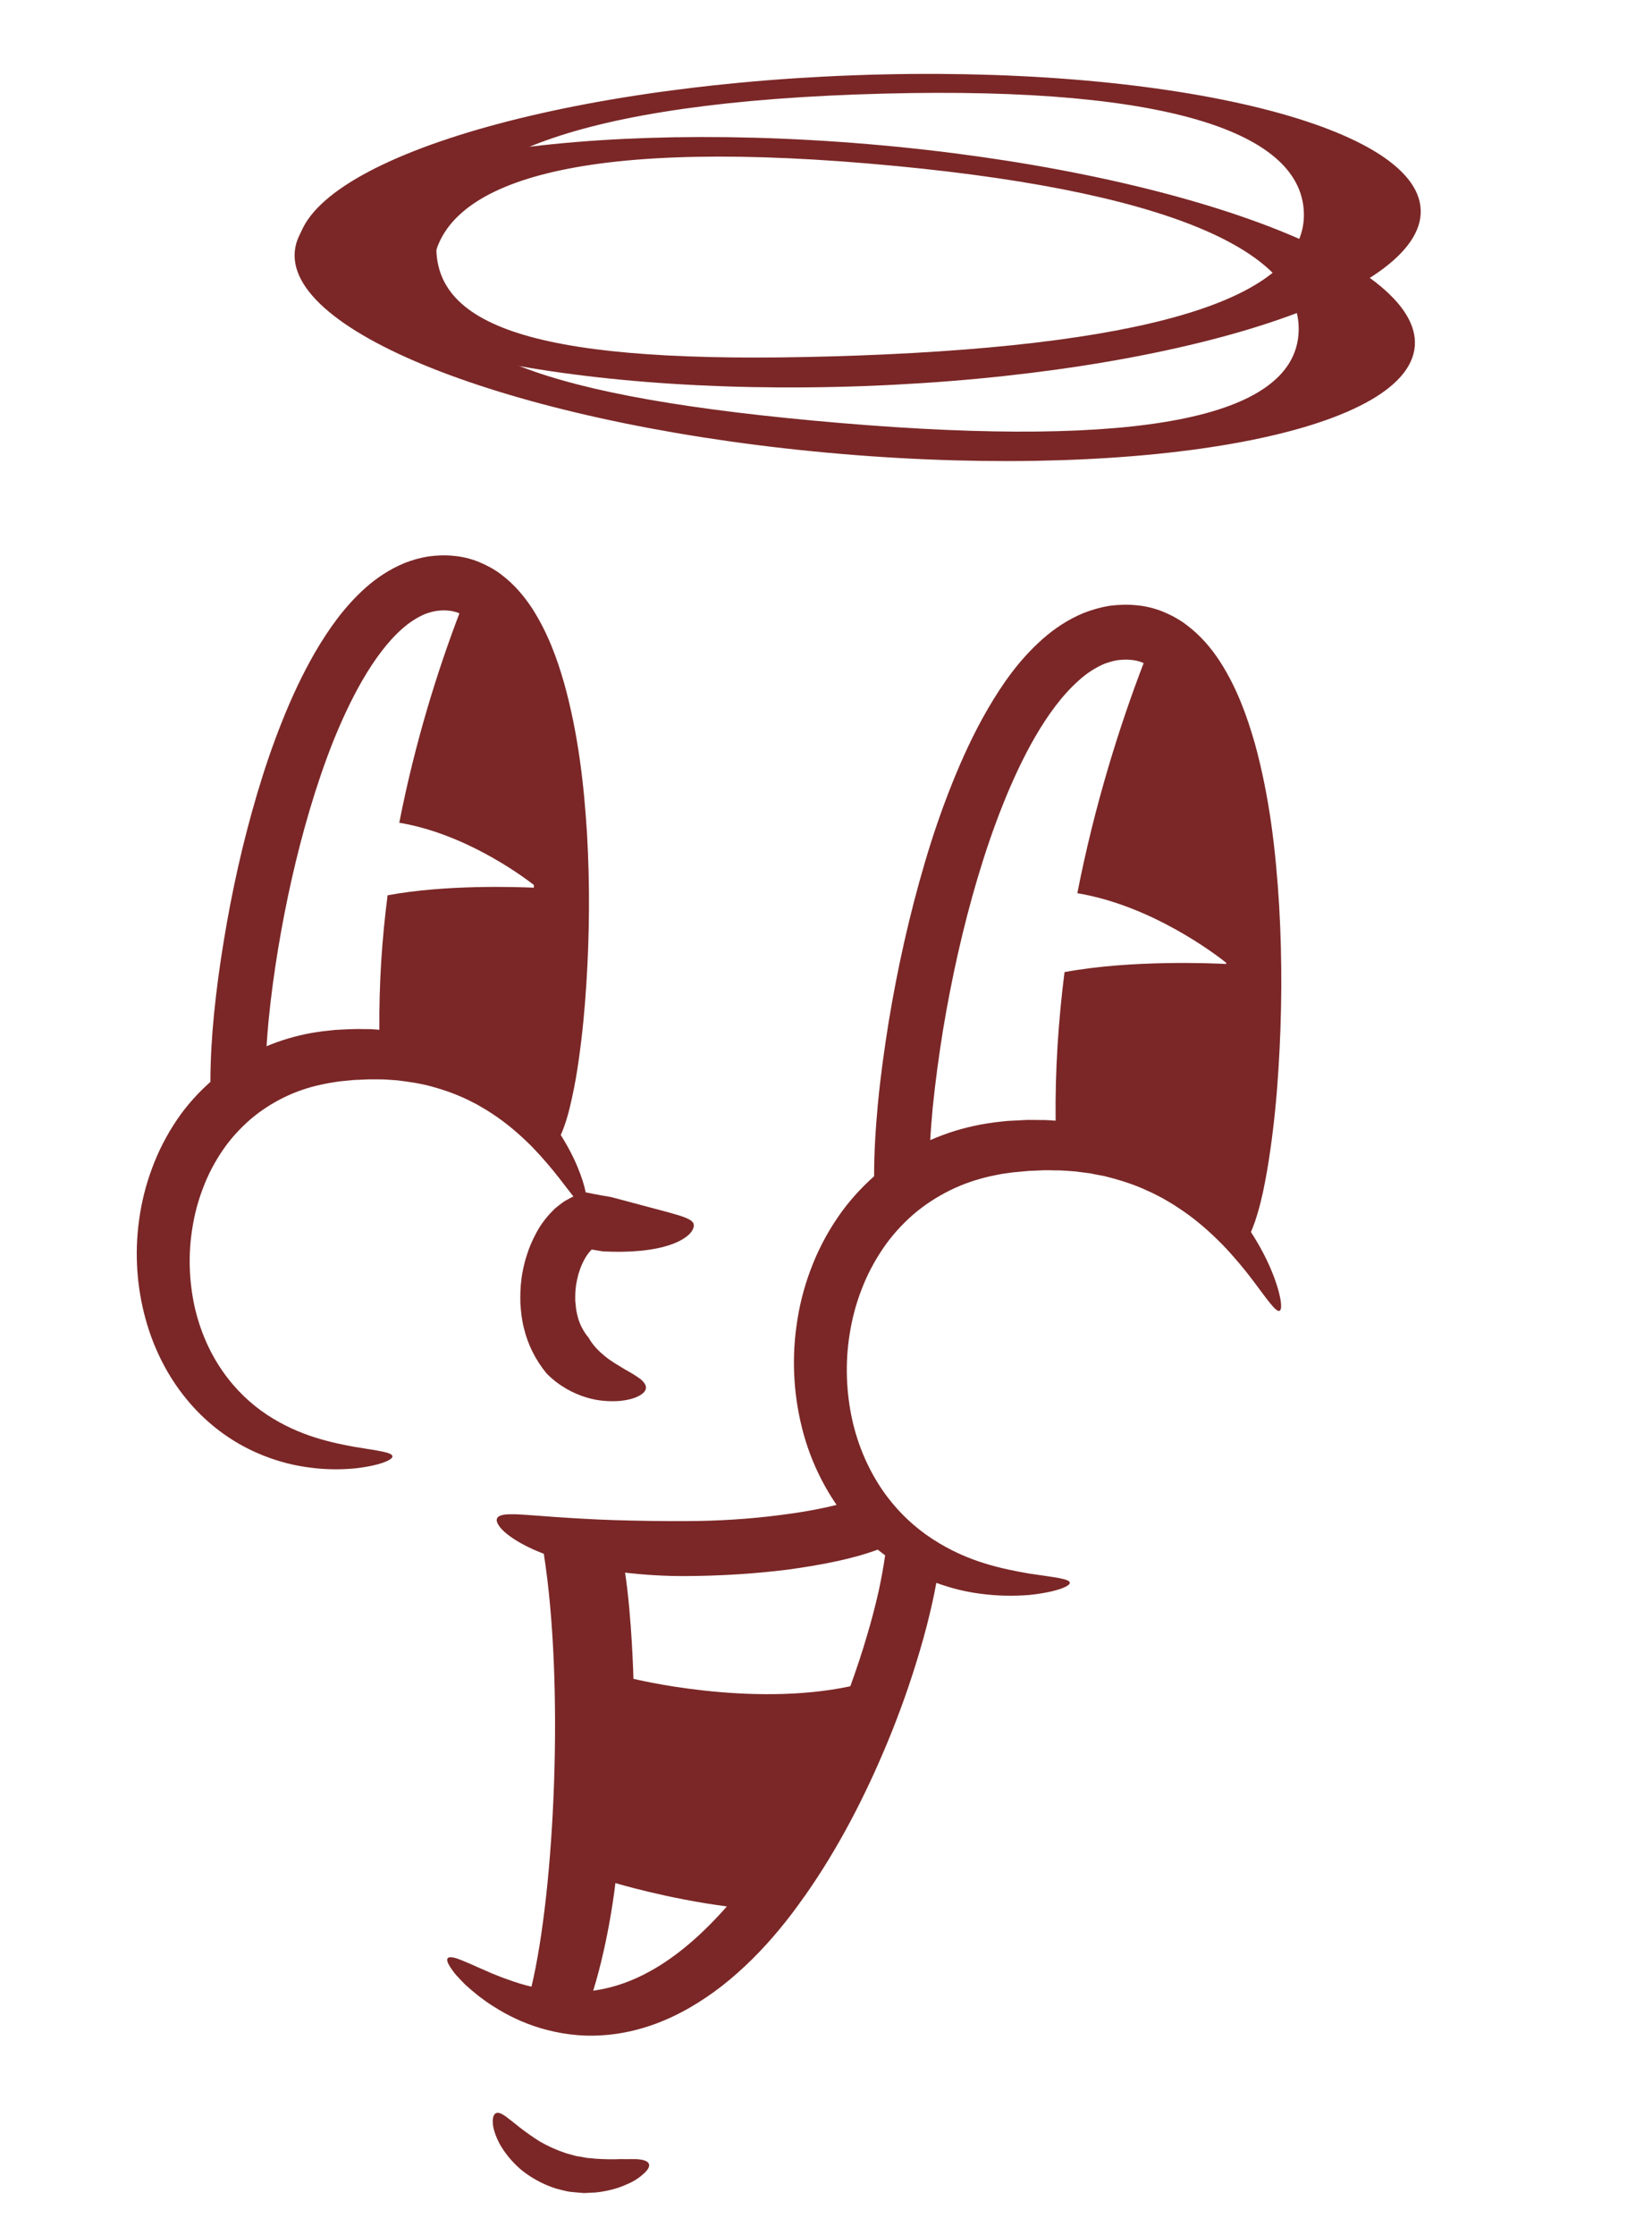 <svg xmlns="http://www.w3.org/2000/svg" xmlns:xlink="http://www.w3.org/1999/xlink" id="Livello_2" data-name="Livello 2" viewBox="0 0 1108.86 1499.47"><defs><style>      .cls-1, .cls-2 {        fill: none;      }      .cls-3 {        fill: #7b2727;      }      .cls-2 {        clip-path: url(#clippath);      }    </style><clipPath id="clippath"><rect class="cls-1" x="82.73" y="53.11" width="943.4" height="1393.25" transform="translate(-88.68 74.52) rotate(-7.12)"></rect></clipPath></defs><g id="Livello_1-2" data-name="Livello 1"><g class="cls-2"><path class="cls-3" d="m564.97,304.6c-207.25-17.5-371.95-78.43-367.13-135.7,4.87-57.34,177.47-89.71,384.72-72.21,207.19,17.51,371.88,78.38,367.07,135.71-4.87,57.34-177.41,89.76-384.66,72.2m17.81-194.9c-201.08-16.98-287.61,14.27-292.29,69.88-4.74,55.62,72.5,87.19,273.52,104.24,201.02,16.99,302.86-3.61,307.54-59.21,4.68-55.61-87.69-97.92-288.77-114.9"></path><path class="cls-3" d="m580.51,259.03c-207.8,7.7-378.64-32.79-380.83-90.3-2.14-57.52,165.24-110.55,373.1-118.2,207.85-7.77,378.7,32.78,380.83,90.3,2.13,57.46-165.24,110.49-373.1,118.2m-5.89-195.64c-201.61,7.46-283.74,49.02-281.7,104.79,2.04,55.77,82.54,77.77,284.14,70.32,201.6-7.51,300.21-40.27,298.12-96.03-2.04-55.77-98.96-86.53-300.56-79.07"></path><path class="cls-3" d="m465.12,820.26c-1.2-1.61-3.25-2.47-5.72-3.51-2.65-1.02-6-1.95-10.57-3.26-9.78-2.6-22.97-6.17-38.52-10.28l-6.18-1.05-5.83-1.09-5.18-1.06c-.83-4.3-2.53-9.9-5.3-16.6-2.63-6.48-6.37-13.83-11.42-21.83,1.88-4.23,3.12-7.96,4.24-11.69,1.32-4.51,2.36-8.87,3.28-13.21,1.92-8.64,3.38-17.16,4.55-25.59,2.41-16.86,4.01-33.68,5.08-50.49,2.16-33.51,2.42-67.13.5-100.83-2.09-33.68-5.96-67.43-15.35-101.26-4.81-16.84-10.98-33.86-21.49-50.28-5.36-8.14-12-16.18-20.94-22.87-4.35-3.33-9.58-6.14-14.84-8.31-5.51-2.25-11.38-3.63-17.07-4.09-5.54-.6-11.26-.35-16.8.4-5.53.87-10.91,2.42-15.95,4.4-10.05,4.13-18.72,9.97-26.02,16.41-14.64,13.04-25.03,28.09-33.99,43.3-8.83,15.31-16.09,31.02-22.39,46.9-6.35,15.89-11.8,32.01-16.59,48.17-9.63,32.44-16.92,65.24-22.35,98.4-2.75,16.55-5.01,33.22-6.67,50.04-1.44,14.8-2.34,29.65-2.37,44.93-8.3,7.38-15.88,15.78-22.23,25.09-7.09,10.46-12.81,21.57-16.96,32.95-4.27,11.4-7.11,23.03-8.66,34.55-3.22,23.07-1.38,45.8,4.3,66.41,5.64,20.67,15.34,39.13,27.52,53.88,12.13,14.87,26.66,25.85,41.01,33.1,14.35,7.25,28.33,11.02,40.58,12.66,12.32,1.75,22.85,1.49,31.27.73,16.91-1.88,25.59-5.78,25.35-8.16-.27-2.67-9.45-3.69-24.91-6.22-7.75-1.38-17.02-3.22-27.23-6.46-10.21-3.25-21.26-8.03-32.08-15.19-10.75-7.11-21.13-16.8-29.65-29.06-8.57-12.2-15.24-27.05-18.95-43.55-3.6-16.58-4.45-34.68-1.44-52.85,1.4-9.04,3.84-18.16,7.21-26.86,3.31-8.75,7.71-17.23,13.08-25.06,5.31-7.83,11.62-14.66,18.5-20.69,6.9-5.91,14.45-10.79,22.41-14.72,7.97-3.93,16.36-6.8,24.94-8.64,2.12-.44,4.23-.94,6.42-1.27,2.13-.33,4.26-.71,6.45-.98,2.2-.22,4.47-.44,6.67-.66l3.31-.3,3.27-.12c2.22-.1,4.32-.19,6.48-.28,2.17-.04,4.29.05,6.4.02,4.22-.06,8.33.43,12.47.67,8.05.99,15.89,2.13,23.25,4.2,7.36,2.02,14.35,4.43,20.83,7.38,3.29,1.41,6.32,3.14,9.39,4.64,2.92,1.75,5.94,3.37,8.69,5.2,11.17,7.12,20.29,15.26,28,22.93,7.55,7.81,13.63,15.09,18.46,21.3,3.84,4.92,6.95,9.11,9.52,12.26-1.6.79-3.1,1.5-4.58,2.39-1.93,1-3.59,2.33-5.3,3.66-.86.64-1.71,1.39-2.51,2.02l-1.93,1.94c-4.53,4.62-8.03,9.52-10.69,14.55-2.67,4.97-4.9,10.13-6.43,15.31-.91,2.58-1.46,5.23-2.13,7.84-.49,2.65-1.11,5.25-1.35,7.98-.74,5.32-.83,10.73-.68,16.18.38,5.41.89,10.87,2.33,16.33,2.53,10.84,7.8,21.57,15.27,30.57,8.35,8.53,18.13,13.47,26.61,16.05,8.55,2.63,16.02,2.75,21.97,2.42,5.98-.57,10.47-1.78,13.48-3.5,3.03-1.61,4.56-3.45,4.61-5.39.04-2-1.37-3.94-3.86-5.98-2.52-1.86-6.09-4.05-10.18-6.3-4.08-2.54-8.8-5.12-13.18-8.63-4.31-3.51-8.4-7.52-11.2-12.58-3.53-4.26-6.34-9.37-7.68-15.42-.77-2.9-1.06-6.15-1.34-9.29-.05-3.22-.05-6.51.43-9.74.15-1.6.54-3.24.86-4.86.4-1.52.67-3.14,1.24-4.68.9-3.11,2.19-5.97,3.57-8.55,1.37-2.64,3.04-4.78,4.55-6.32l.36-.4,7.49,1.24c18.38.93,34.35-.53,45.76-4.6,5.75-1.95,10.22-4.68,12.86-7.54,2.62-2.97,2.99-5.66,1.86-7.22m-106.76-224.67c-11.22-.48-58.83-2.22-98.19,5.1-3.77,29.07-5.79,59.39-5.52,90.24-2.14-.2-4.27-.35-6.4-.43-2.53-.04-5.17,0-7.76-.09l-3.92.08-3.92.14c-2.62.15-5.25.3-7.94.4-2.67.27-5.44.62-8.17.9-2.78.35-5.53.87-8.3,1.27-9.81,1.87-19.67,4.69-29.32,8.77.38-5.86.84-11.61,1.4-17.44,1.54-15.87,3.72-31.77,6.32-47.65,5.26-31.66,12.25-63.19,21.34-93.81,4.55-15.31,9.65-30.39,15.45-45.09,5.87-14.59,12.43-28.8,20.07-41.97,7.64-13.11,16.45-25.31,26.45-34.13,4.97-4.44,10.25-7.74,15.38-9.91,2.58-.97,5.19-1.71,7.78-2.09,2.54-.32,5.1-.52,7.73-.2,2.54.15,4.73.76,6.89,1.55.2.15.44.24.63.33-14.29,37.43-29.67,85.86-40.35,140.46,43.12,7.18,80.55,34.15,90.36,41.74.01.59-.02,1.24,0,1.82"></path><path class="cls-3" d="m842.05,498.03c-5.28-18.25-11.92-36.68-23.22-54.24-5.74-8.8-12.92-17.41-22.44-24.5-4.62-3.59-10.15-6.54-15.79-8.89-5.81-2.33-12.05-3.84-18.1-4.32-5.89-.61-11.96-.33-17.86.41-5.93.98-11.59,2.62-17.03,4.71-10.73,4.39-19.98,10.66-27.86,17.63-15.76,13.95-27,30.21-36.62,46.68-9.62,16.53-17.41,33.59-24.3,50.84-6.89,17.24-12.82,34.66-18.01,52.28-10.4,35.18-18.34,70.82-24.29,106.86-2.91,18.04-5.42,36.09-7.19,54.34-1.54,16.34-2.61,32.68-2.63,49.42-9.09,8.12-17.45,17.33-24.39,27.59-7.7,11.24-13.83,23.22-18.35,35.47-4.63,12.32-7.65,24.8-9.33,37.22-3.51,24.99-1.51,49.52,4.5,71.73,4.89,18,12.69,34.35,22.38,48.47-2.39.65-4.9,1.2-7.36,1.74-9.89,2.17-20.08,3.8-30.43,5.09-20.63,2.69-41.67,3.97-62.56,4.06-17.43.12-33.91-.23-48.88-.65-14.92-.49-28.35-1.33-39.61-2.1-11.25-.77-20.4-1.62-27.01-1.85-3.29,0-5.99-.01-7.99.41-2.06.43-3.44,1.13-4,2.32-.56,1.19-.26,2.62.91,4.47,1.11,1.86,3.09,4.02,5.95,6.24,5.35,4.26,13.75,9.03,24.48,13.09,13.84,88.24,7.23,225.65-8.28,290.48-5.51-1.31-10.7-2.95-15.5-4.7-4.04-1.32-7.77-2.96-11.22-4.29-3.48-1.5-6.64-2.87-9.5-4.16-2.86-1.29-5.42-2.49-7.76-3.38-2.29-.95-4.22-1.82-5.93-2.37-3.3-1.06-5.49-1.19-6.31-.21-.82.98-.21,3.02,1.76,6.06,1.01,1.52,2.31,3.41,4.02,5.37,1.71,1.9,3.74,4.05,6.15,6.45,2.51,2.21,5.35,4.73,8.61,7.32,3.3,2.46,6.87,5.19,11.12,7.71,8.22,5.2,18.38,10.33,30.64,14.02,12.19,3.59,26.58,5.9,41.93,4.74,15.44-.99,31.64-5.3,46.99-12.62,7.71-3.61,15.21-8.01,22.46-12.91,7.21-4.83,14.21-10.35,20.87-16.29,13.38-11.83,25.54-25.39,36.74-40.12,2.67-3.56,5.33-7.18,7.86-10.85.11-.07.2-.26.31-.33,22.89-32.52,40.83-67.53,55.77-103.51,8.35-20.13,15.59-40.65,21.77-61.68,3.09-10.49,5.88-21.11,8.28-31.92.98-4.41,1.89-8.81,2.68-13.31,9.91,3.64,19.47,5.91,28.19,7.11,13.28,1.92,24.65,1.74,33.84,1.06,18.32-1.88,27.8-5.88,27.57-8.26-.27-2.67-10.2-3.6-27.13-6.12-8.41-1.47-18.56-3.32-29.8-6.79-11.23-3.41-23.34-8.65-35.29-16.44-11.89-7.73-23.31-18.29-32.8-31.72-9.44-13.5-16.87-29.78-20.96-47.94-4.03-18.17-5-38.13-1.74-58.1,1.57-10,4.2-19.96,7.93-29.59,3.66-9.68,8.56-18.92,14.41-27.58,5.85-8.66,12.83-16.23,20.4-22.87,7.64-6.53,16.01-11.92,24.81-16.25,8.8-4.33,18.1-7.43,27.47-9.48,2.35-.47,4.75-1,7.05-1.41,2.37-.3,4.73-.71,7.16-1.01,2.49-.25,4.87-.49,7.26-.67l3.66-.34,3.56-.15c2.45-.13,4.84-.25,7.18-.31,2.34-.06,4.65.07,7,.12,4.68-.12,9.16.44,13.65.7,2.2.25,4.42.62,6.63.87l3.28.41,3.19.66c2.1.38,4.21.82,6.37,1.2,2.01.57,4.06,1.02,6.07,1.59,8.09,2.22,15.76,4.9,22.82,8.25,3.65,1.48,6.95,3.42,10.33,5.11,3.24,1.94,6.51,3.71,9.47,5.75,12.26,7.86,22.19,16.84,30.53,25.31,8.17,8.49,14.76,16.6,19.95,23.4,5.2,6.87,9.12,12.37,12.1,15.99,1.52,1.86,2.75,3.24,3.86,4.1.98.82,1.98,1.28,2.45.81.53-.48.87-1.05.94-2.35.07-1.3-.05-3.22-.47-5.64-.89-4.76-2.85-11.56-6.44-20.04-3.08-7.25-7.41-15.63-13.31-24.76,1.91-4.47,3.23-8.45,4.43-12.47,1.45-4.82,2.57-9.54,3.62-14.25,2-9.35,3.56-18.53,4.87-27.74,2.64-18.36,4.42-36.55,5.54-54.84,2.32-36.41,2.58-72.9.48-109.46-2.22-36.6-6.39-73.25-16.55-109.92m-405.63,824.6c-11.69,6.51-23.56,10.7-35.07,12.6-1.09.2-2.13.33-3.17.51,10.93-35.66,14.88-72.21,14.88-72.21,0,0,34.72,10.46,74.83,15.67-16.2,18.41-33.56,33.61-51.48,43.43m152.76-282.82c1.63,1.32,3.26,2.59,4.94,3.79-1.08,7.83-2.6,15.83-4.3,23.85-2.23,9.85-4.76,19.68-7.71,29.5-3.37,11.58-7.21,23.1-11.36,34.54-67.44,14.36-145.56-5.01-145.56-5.01,0,0-1.02-40.57-5.61-71.24,13.11,1.53,27.14,2.42,41.75,2.3,22.41-.16,44.74-1.48,67.12-4.28,11.2-1.52,22.43-3.33,33.69-5.79,8.92-1.94,17.85-4.29,27.05-7.67m233.89-392.96c-8.09-.4-63.32-2.95-108.54,5.46-4.09,32.1-6.37,65.57-5.98,99.7-2.31-.18-4.63-.36-6.92-.43-2.83-.06-5.59-.07-8.41-.07-1.41,0-2.82,0-4.29,0-1.4.06-2.75.11-4.2.23-2.8.12-5.72.3-8.58.43-2.91.25-5.85.67-8.86.99-2.95.37-5.93.92-8.93,1.41-11.36,2.12-22.8,5.55-33.98,10.47.4-7.16,1.02-14.4,1.65-21.58,1.76-17.37,4.11-34.75,6.89-52.01,5.73-34.54,13.35-68.91,23.27-102.33,4.97-16.65,10.54-33.15,16.94-49.15,6.35-15.94,13.56-31.53,21.92-45.96,8.37-14.32,18.03-27.68,29.14-37.47,5.43-4.97,11.37-8.64,17.17-11.13,2.98-1.08,5.87-1.91,8.8-2.39,2.9-.3,5.86-.56,8.84-.22,2.91.22,5.46.9,7.86,1.84.31.14.56.22.75.38-15.68,40.89-32.74,94.23-44.49,154.36,49.89,8.27,92.79,40.96,99.9,46.65.04.29,0,.53.04.82"></path><path class="cls-3" d="m435.54,1451.84c.66,1.56-.31,3.62-2.83,6.05-2.52,2.37-6.36,5.49-12.01,7.73-5.38,2.55-12.47,4.55-20.64,5.46-2.04.14-4.2.23-6.36.32l-1.63.09-1.66-.14c-1.13-.09-2.26-.19-3.38-.28-1.13-.09-2.32-.24-3.45-.33-1.19-.09-2.39-.29-3.48-.56-2.36-.53-4.66-1.12-7.03-1.76-9.36-3-17.59-7.79-23.96-13.16-6.27-5.56-10.83-11.51-13.8-16.89-2.87-5.57-4.41-10.37-4.52-14.12-.17-1.8.11-3.36.5-4.47.46-1.06,1.08-1.72,1.86-1.99.79-.27,1.74-.16,2.79.24,1.05.4,2.07,1.09,3.42,1.98,2.39,1.76,5.77,4.39,9.5,7.44,3.96,3.03,8.48,6.34,13.7,9.56,5.32,3.09,11.29,5.75,17.78,7.88,1.64.44,3.28.88,4.86,1.33.8.25,1.64.44,2.42.58.84.13,1.61.21,2.45.34.79.2,1.57.33,2.41.46l1.15.27,1.19.09c1.66.14,3.2.25,4.76.46,6.16.41,12.04.49,17.18.26,5.13.18,9.42-.24,12.66.24,3.28.41,5.46,1.37,6.12,2.93"></path></g></g></svg>